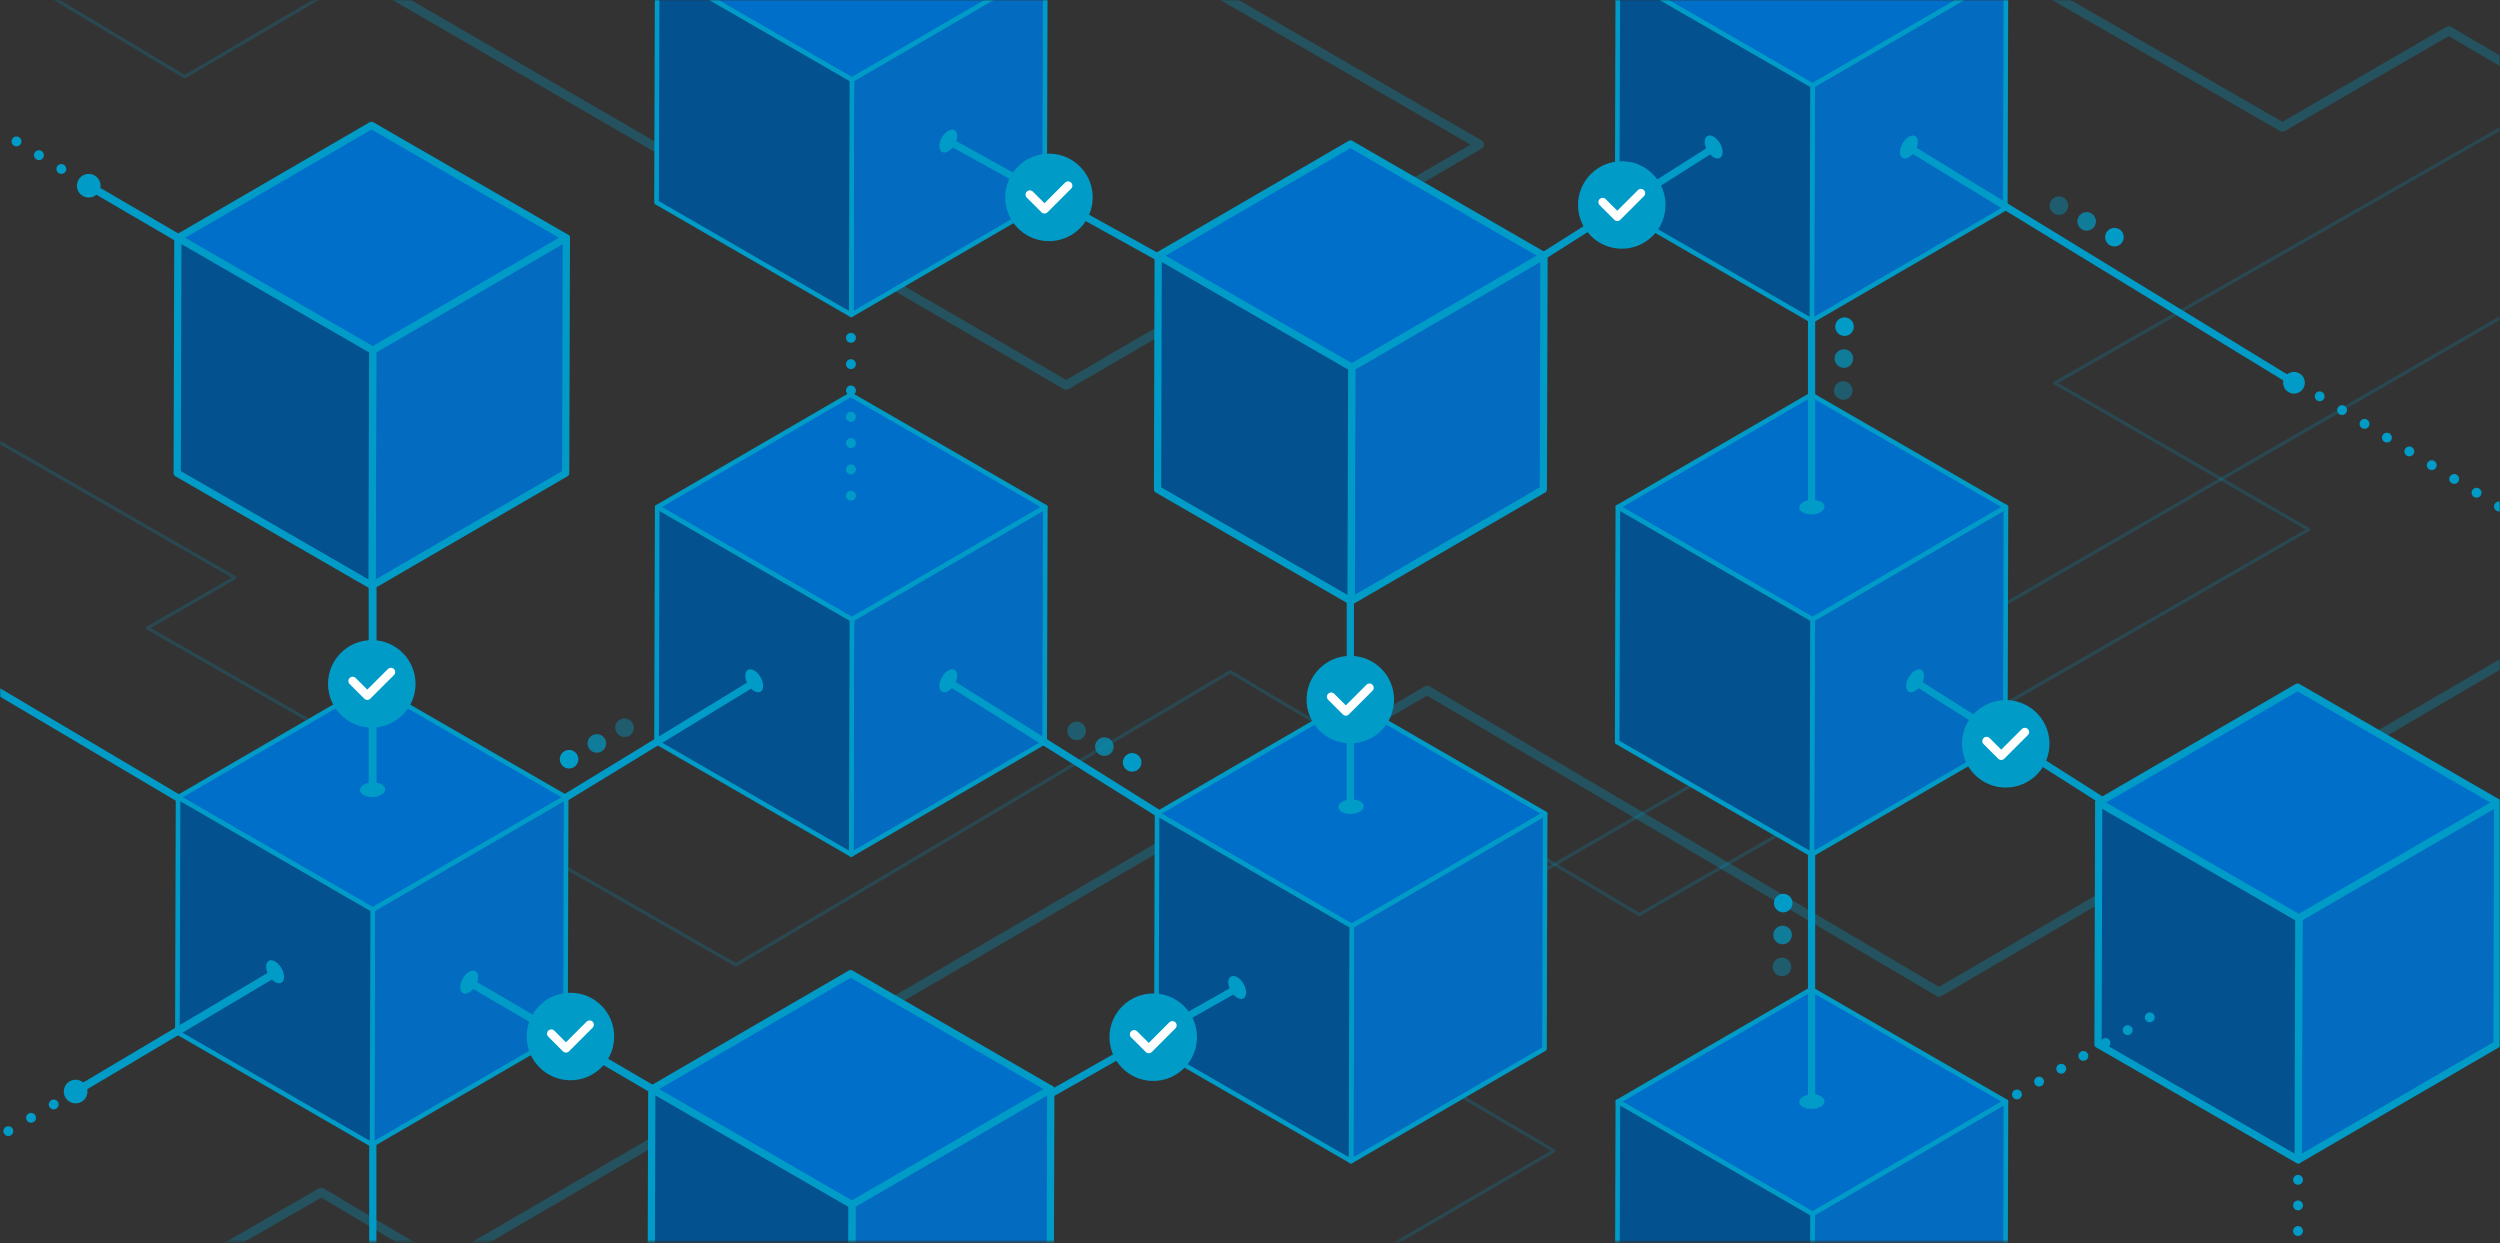 <svg width="1072" height="533" viewBox="0 0 1072 533" fill="none" xmlns="http://www.w3.org/2000/svg">
<rect x="0" y="0" width="1072" height="533" fill="#333333" stroke="none"/>
<mask id="mask0_6117_472" style="mask-type:luminance" maskUnits="userSpaceOnUse" x="0" y="0" width="1072" height="533">
<path d="M1056 0H16C7.163 0 0 7.163 0 16V516.436C0 525.273 7.163 532.436 16 532.436H1056C1064.84 532.436 1072 525.273 1072 516.436V16C1072 7.163 1064.84 0 1056 0Z" fill="white"/>
</mask>
<g mask="url(#mask0_6117_472)">
<mask id="mask1_6117_472" style="mask-type:luminance" maskUnits="userSpaceOnUse" x="-13" y="-2" width="1126" height="564">
<path d="M1112.44 -1.064H-12.898V561.604H1112.44V-1.064Z" fill="white"/>
</mask>
<g mask="url(#mask1_6117_472)">
<g opacity="0.2">
<path d="M1132.19 20.103L880.807 163.617C880.587 163.741 880.452 163.974 880.452 164.225C880.452 164.478 880.584 164.709 880.804 164.835L988.555 227.072L702.939 391.349L527.884 287.441C527.662 287.308 527.389 287.308 527.167 287.441L315.53 412.924L64.625 269.283L101.083 248.321C101.303 248.195 101.435 247.964 101.435 247.711C101.435 247.457 101.3 247.227 101.083 247.1L-42.431 164.557C-42.768 164.363 -43.196 164.478 -43.39 164.816C-43.584 165.153 -43.469 165.584 -43.131 165.775L99.322 247.711L62.861 268.676C62.642 268.802 62.51 269.033 62.51 269.286C62.51 269.539 62.645 269.77 62.864 269.897L315.187 414.35C315.297 414.412 315.415 414.443 315.536 414.443C315.657 414.443 315.784 414.41 315.896 414.345L527.527 288.864L702.576 392.769C702.795 392.899 703.065 392.902 703.285 392.775L990.313 227.685C990.533 227.559 990.665 227.328 990.665 227.078C990.665 226.827 990.53 226.594 990.313 226.467L882.565 164.233L1132.89 21.327C1133.23 21.135 1133.34 20.705 1133.15 20.367C1132.96 20.03 1132.53 19.912 1132.19 20.106V20.103Z" fill="#009CC7"/>
</g>
<g opacity="0.3">
<path d="M1239.07 370.288L1082.9 277.425C1082.28 277.059 1081.52 277.057 1080.9 277.417L831.446 423.162L612.948 294.305C612.335 293.942 611.573 293.939 610.956 294.3L189.855 539.941L138.793 509.579C138.183 509.216 137.423 509.211 136.804 509.565L24.242 574.286C23.3 574.829 22.974 576.033 23.517 576.976C23.88 577.609 24.543 577.963 25.227 577.963C25.559 577.963 25.897 577.879 26.206 577.702L137.769 513.555L188.84 543.919C189.456 544.285 190.221 544.287 190.837 543.927L611.941 298.283L830.439 427.14C831.055 427.503 831.818 427.506 832.434 427.143L1081.88 281.4L1237.06 373.67C1237.99 374.227 1239.2 373.917 1239.76 372.983C1240.32 372.049 1240.01 370.839 1239.07 370.285V370.288Z" fill="#009CC7"/>
</g>
<g opacity="0.2">
<path d="M1167.84 80.12L560.946 430.935C560.729 431.059 560.594 431.289 560.594 431.54C560.594 431.79 560.724 432.021 560.94 432.15L664.964 493.45L524.361 575.389C524.026 575.586 523.911 576.016 524.108 576.351C524.237 576.576 524.474 576.7 524.716 576.7C524.837 576.7 524.958 576.669 525.07 576.604L666.708 494.061C666.925 493.934 667.057 493.703 667.057 493.456C667.057 493.205 666.925 492.975 666.711 492.848L562.693 431.551L1168.54 81.341C1168.88 81.146 1168.99 80.716 1168.8 80.378C1168.6 80.041 1168.17 79.928 1167.84 80.122V80.12Z" fill="#009CC7"/>
</g>
<g opacity="0.3">
<path d="M635.445 60.283L490.991 -23.201C490.049 -23.746 488.845 -23.423 488.302 -22.48C487.759 -21.538 488.08 -20.334 489.022 -19.791L630.536 61.993L457.175 162.891L134.552 -24.137C133.613 -24.683 132.406 -24.362 131.86 -23.42C131.314 -22.48 131.635 -21.273 132.574 -20.727L456.188 166.875C456.494 167.052 456.835 167.139 457.175 167.139C457.516 167.139 457.859 167.049 458.165 166.872L635.448 63.692C636.056 63.338 636.427 62.691 636.427 61.987C636.427 61.284 636.05 60.637 635.442 60.285L635.445 60.283Z" fill="#009CC7"/>
</g>
<path d="M102.181 355.639L-30.682 276.947C-31.416 276.511 -32.367 276.756 -32.803 277.49C-33.239 278.224 -32.995 279.175 -32.26 279.611L100.603 358.303C100.85 358.449 101.12 358.52 101.39 358.52C101.919 358.52 102.434 358.25 102.724 357.76C103.16 357.026 102.915 356.075 102.181 355.639Z" fill="#009CC7"/>
<path d="M281.816 217.436L365.297 265.634L448.237 217.436L364.754 169.238L281.816 217.436Z" fill="#006FCA"/>
<path d="M448.728 216.584L365.245 168.386C364.939 168.209 364.564 168.211 364.258 168.386L281.318 216.584C281.014 216.761 280.828 217.085 280.828 217.436C280.828 217.788 281.017 218.112 281.32 218.289L364.801 266.487C364.953 266.574 365.124 266.619 365.293 266.619C365.462 266.619 365.634 266.574 365.788 266.487L448.728 218.289C449.032 218.112 449.218 217.788 449.218 217.436C449.218 217.085 449.029 216.761 448.726 216.584H448.728ZM365.296 264.498L283.779 217.434L364.756 170.375L446.272 217.439L365.296 264.498Z" fill="#009CC7"/>
<path d="M365.012 366.419L447.949 318.221L448.236 217.436L365.296 265.634L365.012 366.419Z" fill="#036BC0"/>
<path d="M448.728 216.584C448.421 216.407 448.047 216.409 447.74 216.584L364.8 264.782C364.499 264.956 364.31 265.28 364.31 265.632L364.023 366.417C364.023 366.768 364.209 367.095 364.516 367.272C364.668 367.359 364.839 367.404 365.008 367.404C365.177 367.404 365.349 367.359 365.503 367.272L448.443 319.074C448.744 318.899 448.933 318.576 448.933 318.224L449.22 217.439C449.22 217.087 449.034 216.761 448.728 216.584ZM446.966 317.656L365.998 364.709L366.277 266.206L447.245 219.152L446.966 317.656Z" fill="#009CC7"/>
<path d="M281.523 318.221L365.007 366.419L365.291 265.634L281.81 217.436L281.523 318.221Z" fill="#04518F"/>
<path d="M365.783 264.782L282.303 216.584C281.999 216.409 281.625 216.407 281.318 216.584C281.014 216.758 280.826 217.082 280.826 217.433L280.539 318.219C280.539 318.57 280.725 318.897 281.031 319.074L364.512 367.272C364.664 367.359 364.835 367.404 365.004 367.404C365.173 367.404 365.344 367.359 365.496 367.272C365.8 367.098 365.989 366.774 365.989 366.422L366.276 265.637C366.276 265.286 366.09 264.959 365.783 264.782ZM364.025 364.717L282.508 317.653L282.787 219.138L364.304 266.203L364.025 364.717Z" fill="#009CC7"/>
<path d="M159.856 440.02C159.001 440.02 158.309 440.712 158.309 441.567V595.04C158.309 595.896 159.001 596.588 159.856 596.588C160.711 596.588 161.403 595.896 161.403 595.04V441.567C161.403 440.712 160.711 440.02 159.856 440.02Z" fill="#009CC7"/>
<path d="M322.606 291.331L216.366 356.165C215.637 356.609 215.407 357.563 215.851 358.292C216.144 358.77 216.653 359.035 217.174 359.035C217.449 359.035 217.728 358.961 217.978 358.807L324.218 293.973C324.947 293.529 325.178 292.575 324.733 291.846C324.289 291.118 323.335 290.887 322.606 291.331Z" fill="#009CC7"/>
<path d="M507.505 353.72L407.896 291.253C407.173 290.797 406.217 291.016 405.764 291.742C405.311 292.465 405.527 293.422 406.253 293.875L505.862 356.342C506.118 356.502 506.403 356.578 506.684 356.578C507.199 356.578 507.702 356.322 507.995 355.853C508.448 355.129 508.231 354.173 507.505 353.72Z" fill="#009CC7"/>
<path d="M101.898 114.975L38.685 78.049C37.88 77.579 36.845 77.849 36.375 78.654C35.906 79.459 36.176 80.494 36.98 80.964L100.193 117.889C100.46 118.047 100.753 118.12 101.043 118.12C101.622 118.12 102.188 117.819 102.503 117.284C102.973 116.48 102.703 115.444 101.898 114.975Z" fill="#009CC7"/>
<path d="M40.613 75.25C38.191 73.835 35.082 74.65 33.667 77.073C32.252 79.492 33.07 82.604 35.49 84.019C37.909 85.434 41.021 84.615 42.436 82.196C43.851 79.774 43.035 76.665 40.613 75.25Z" fill="#009CC7"/>
<path d="M899.938 344.177L985.761 393.729L1071.03 344.177L985.204 294.626L899.938 344.177Z" fill="#006FCA"/>
<path d="M1071.8 342.838L985.974 293.287C985.493 293.008 984.903 293.011 984.424 293.287L899.158 342.838C898.679 343.117 898.387 343.626 898.387 344.177C898.387 344.729 898.682 345.238 899.16 345.514L984.987 395.065C985.226 395.203 985.493 395.273 985.761 395.273C986.028 395.273 986.298 395.203 986.537 395.062L1071.8 345.511C1072.28 345.232 1072.57 344.723 1072.57 344.172C1072.57 343.62 1072.28 343.111 1071.8 342.836V342.838ZM985.758 391.942L903.023 344.175L985.206 296.415L1067.94 344.183L985.758 391.942Z" fill="#009CC7"/>
<path d="M985.465 497.344L1070.73 447.793L1071.03 344.177L985.757 393.729L985.465 497.344Z" fill="#036BC0"/>
<path d="M1071.8 342.838C1071.32 342.56 1070.73 342.563 1070.25 342.838L984.981 392.39C984.506 392.666 984.213 393.175 984.21 393.723L983.918 497.339C983.918 497.893 984.211 498.405 984.692 498.684C984.931 498.821 985.198 498.892 985.465 498.892C985.733 498.892 986.003 498.821 986.242 498.681L1071.51 449.129C1071.98 448.854 1072.28 448.344 1072.28 447.796L1072.57 344.18C1072.57 343.626 1072.28 343.114 1071.8 342.836V342.838ZM1069.18 446.901L987.018 494.652L987.302 394.621L1069.47 346.87L1069.18 446.901Z" fill="#009CC7"/>
<path d="M899.637 447.793L985.463 497.344L985.756 393.729L899.932 344.177L899.637 447.793Z" fill="#04518F"/>
<path d="M986.526 392.39L900.7 342.838C900.221 342.562 899.633 342.562 899.155 342.838C898.677 343.114 898.381 343.623 898.379 344.174L898.086 447.79C898.086 448.344 898.379 448.856 898.86 449.135L984.686 498.686C984.925 498.824 985.193 498.894 985.46 498.894C985.727 498.894 985.992 498.827 986.231 498.689C986.709 498.413 987.004 497.904 987.007 497.352L987.3 393.737C987.3 393.183 987.007 392.671 986.526 392.392V392.39ZM983.918 494.669L901.183 446.901L901.468 346.853L984.202 394.621L983.918 494.669Z" fill="#009CC7"/>
<path d="M76.356 341.89L159.839 390.088L242.776 341.89L159.296 293.692L76.356 341.89Z" fill="#006FCA"/>
<path d="M243.267 341.038L159.784 292.839C159.478 292.662 159.103 292.665 158.797 292.839L75.857 341.038C75.553 341.215 75.367 341.538 75.367 341.89C75.367 342.242 75.556 342.565 75.859 342.742L159.34 390.941C159.492 391.028 159.663 391.073 159.832 391.073C160.001 391.073 160.173 391.028 160.327 390.941L243.267 342.742C243.571 342.565 243.757 342.242 243.757 341.89C243.757 341.538 243.568 341.215 243.265 341.038H243.267ZM159.835 388.952L78.318 341.887L159.295 294.828L240.811 341.893L159.835 388.952Z" fill="#009CC7"/>
<path d="M159.551 490.873L242.491 442.675L242.775 341.89L159.838 390.088L159.551 490.873Z" fill="#036BC0"/>
<path d="M243.267 341.038C242.96 340.86 242.586 340.863 242.279 341.038L159.339 389.236C159.038 389.41 158.849 389.734 158.849 390.085L158.562 490.871C158.562 491.222 158.748 491.549 159.055 491.726C159.207 491.813 159.378 491.858 159.547 491.858C159.716 491.858 159.888 491.813 160.042 491.726L242.982 443.528C243.283 443.353 243.472 443.03 243.472 442.678L243.759 341.893C243.759 341.541 243.573 341.215 243.267 341.038ZM241.505 442.11L160.537 489.163L160.816 390.659L241.784 343.606L241.505 442.11Z" fill="#009CC7"/>
<path d="M76.066 442.675L159.547 490.873L159.834 390.088L76.351 341.89L76.066 442.675Z" fill="#04518F"/>
<path d="M160.326 389.236L76.846 341.038C76.542 340.863 76.168 340.86 75.861 341.038C75.558 341.212 75.369 341.536 75.369 341.887L75.082 442.672C75.082 443.024 75.268 443.35 75.574 443.528L159.055 491.726C159.207 491.813 159.378 491.858 159.547 491.858C159.716 491.858 159.887 491.813 160.039 491.726C160.343 491.551 160.532 491.228 160.532 490.876L160.819 390.091C160.819 389.739 160.633 389.413 160.326 389.236ZM158.568 489.171L77.051 442.107L77.33 343.592L158.846 390.657L158.568 489.171Z" fill="#009CC7"/>
<path d="M496.145 348.923L579.628 397.121L662.565 348.923L579.085 300.725L496.145 348.923Z" fill="#006FCA"/>
<path d="M663.057 348.071L579.573 299.873C579.267 299.695 578.893 299.698 578.586 299.873L495.646 348.071C495.342 348.248 495.156 348.572 495.156 348.923C495.156 349.275 495.345 349.598 495.649 349.776L579.129 397.974C579.281 398.061 579.452 398.106 579.621 398.106C579.79 398.106 579.962 398.061 580.116 397.974L663.057 349.776C663.36 349.598 663.546 349.275 663.546 348.923C663.546 348.572 663.358 348.248 663.054 348.071H663.057ZM579.624 395.985L498.107 348.923L579.084 301.864L660.6 348.929L579.624 395.988V395.985Z" fill="#009CC7"/>
<path d="M579.336 497.909L662.276 449.708L662.56 348.923L579.623 397.121L579.336 497.909Z" fill="#036BC0"/>
<path d="M663.052 348.071C662.745 347.894 662.371 347.896 662.064 348.071L579.124 396.269C578.82 396.443 578.635 396.767 578.635 397.119L578.348 497.904C578.348 498.255 578.533 498.582 578.84 498.759C578.992 498.846 579.164 498.891 579.332 498.891C579.501 498.891 579.673 498.846 579.827 498.759L662.768 450.561C663.071 450.386 663.257 450.063 663.257 449.711L663.544 348.926C663.544 348.574 663.358 348.248 663.052 348.071ZM661.291 449.143L580.325 496.196L580.604 397.693L661.569 350.639L661.291 449.143Z" fill="#009CC7"/>
<path d="M495.855 449.711L579.336 497.909L579.623 397.121L496.14 348.923L495.855 449.711Z" fill="#04518F"/>
<path d="M580.115 396.269L496.635 348.071C496.331 347.896 495.957 347.894 495.65 348.071C495.347 348.245 495.158 348.569 495.158 348.92L494.871 449.706C494.871 450.057 495.057 450.384 495.363 450.561L578.844 498.759C578.996 498.846 579.167 498.891 579.336 498.891C579.505 498.891 579.676 498.846 579.828 498.759C580.132 498.585 580.321 498.261 580.321 497.909L580.608 397.124C580.608 396.773 580.422 396.446 580.115 396.269ZM578.357 496.204L496.84 449.14L497.119 350.625L578.636 397.687L578.357 496.202V496.204Z" fill="#009CC7"/>
<path d="M2.498 483.219C1.494 483.812 1.162 485.106 1.755 486.108C2.149 486.775 2.853 487.146 3.573 487.146C3.939 487.146 4.307 487.05 4.645 486.853L4.67 486.839C5.674 486.246 5.995 484.96 5.402 483.956C4.808 482.951 3.503 482.628 2.498 483.219Z" fill="#009CC7"/>
<path d="M21.978 471.766L21.952 471.78C20.948 472.37 20.61 473.665 21.201 474.669C21.595 475.339 22.298 475.71 23.021 475.71C23.384 475.71 23.753 475.617 24.088 475.42L24.113 475.406C25.117 474.815 25.455 473.521 24.864 472.517C24.273 471.512 22.982 471.175 21.975 471.766H21.978Z" fill="#009CC7"/>
<path d="M12.229 477.499C11.224 478.092 10.892 479.387 11.486 480.388C11.88 481.055 12.583 481.426 13.303 481.426C13.669 481.426 14.038 481.331 14.375 481.134L14.4 481.12C15.405 480.526 15.726 479.24 15.132 478.236C14.538 477.232 13.233 476.908 12.229 477.499Z" fill="#009CC7"/>
<path d="M364.887 187.865C363.723 187.865 362.777 188.811 362.777 189.975V190.003C362.777 191.168 363.723 192.099 364.887 192.099C366.052 192.099 366.997 191.14 366.997 189.975C366.997 188.811 366.052 187.865 364.887 187.865Z" fill="#009CC7"/>
<path d="M364.887 176.584C363.723 176.584 362.777 177.529 362.777 178.694V178.722C362.777 179.887 363.723 180.832 364.887 180.832C366.052 180.832 366.997 179.887 366.997 178.722V178.694C366.997 177.529 366.052 176.584 364.887 176.584Z" fill="#009CC7"/>
<path d="M364.887 199.146C363.723 199.146 362.777 200.092 362.777 201.256V201.285C362.777 202.449 363.723 203.395 364.887 203.395C366.052 203.395 366.997 202.449 366.997 201.285V201.256C366.997 200.092 366.052 199.146 364.887 199.146Z" fill="#009CC7"/>
<path d="M364.887 210.428C363.723 210.428 362.777 211.373 362.777 212.538V212.566C362.777 213.731 363.723 214.676 364.887 214.676C366.052 214.676 366.997 213.731 366.997 212.566V212.538C366.997 211.373 366.052 210.428 364.887 210.428Z" fill="#009CC7"/>
<path d="M364.887 142.739C363.723 142.739 362.777 143.685 362.777 144.849V144.877C362.777 146.042 363.723 146.987 364.887 146.987C366.052 146.987 366.997 146.042 366.997 144.877V144.849C366.997 143.685 366.052 142.739 364.887 142.739Z" fill="#009CC7"/>
<path d="M364.887 165.302C363.723 165.302 362.777 166.247 362.777 167.412V167.44C362.777 168.605 363.723 169.55 364.887 169.55C366.052 169.55 366.997 168.605 366.997 167.44V167.412C366.997 166.247 366.052 165.302 364.887 165.302Z" fill="#009CC7"/>
<path d="M364.887 154.021C363.723 154.021 362.777 154.966 362.777 156.131V156.159C362.777 157.323 363.723 158.269 364.887 158.269C366.052 158.269 366.997 157.323 366.997 156.159V156.131C366.997 154.966 366.052 154.021 364.887 154.021Z" fill="#009CC7"/>
<path d="M579.016 169.407C578.161 169.407 577.469 170.099 577.469 170.954V344.934C577.469 345.789 578.161 346.481 579.016 346.481C579.871 346.481 580.563 345.789 580.563 344.934V170.954C580.563 170.099 579.871 169.407 579.016 169.407Z" fill="#009CC7"/>
<path d="M583.052 343.53C580.877 342.408 577.459 342.568 575.414 343.887C573.368 345.207 573.472 347.187 575.647 348.31C577.822 349.432 581.24 349.272 583.285 347.953C585.331 346.633 585.226 344.653 583.052 343.53Z" fill="#009CC7"/>
<path d="M159.778 176.328C158.847 176.328 158.09 177.085 158.09 178.016V338.638C158.09 339.569 158.847 340.326 159.778 340.326C160.709 340.326 161.466 339.569 161.466 338.638V178.016C161.466 177.085 160.709 176.328 159.778 176.328Z" fill="#009CC7"/>
<path d="M281.816 -13.984L365.297 34.214L448.237 -13.984L364.754 -62.182L281.816 -13.984Z" fill="#006FCA"/>
<path d="M448.728 -14.836L365.245 -63.035C364.939 -63.212 364.564 -63.209 364.258 -63.035L281.318 -14.836C281.014 -14.659 280.828 -14.336 280.828 -13.984C280.828 -13.632 281.017 -13.309 281.32 -13.132L364.801 35.067C364.953 35.154 365.124 35.199 365.293 35.199C365.462 35.199 365.634 35.154 365.788 35.067L448.728 -13.132C449.032 -13.309 449.218 -13.632 449.218 -13.984C449.218 -14.336 449.029 -14.659 448.726 -14.836H448.728ZM365.296 33.078L283.779 -13.984L364.756 -61.046L446.272 -13.981L365.296 33.078Z" fill="#009CC7"/>
<path d="M365.012 135.003L447.949 86.801L448.236 -13.984L365.296 34.214L365.012 135.003Z" fill="#036BC0"/>
<path d="M448.728 -14.836C448.421 -15.013 448.047 -15.01 447.74 -14.836L364.8 33.362C364.499 33.537 364.31 33.86 364.31 34.212L364.023 134.997C364.023 135.349 364.209 135.675 364.516 135.852C364.668 135.94 364.839 135.985 365.008 135.985C365.177 135.985 365.349 135.94 365.503 135.852L448.443 87.654C448.744 87.48 448.933 87.156 448.933 86.805L449.22 -13.981C449.22 -14.332 449.034 -14.659 448.728 -14.836ZM446.966 86.236L365.998 133.289L366.277 34.786L447.245 -12.267L446.966 86.236Z" fill="#009CC7"/>
<path d="M281.523 86.804L365.007 135.003L365.291 34.214L281.81 -13.984L281.523 86.804Z" fill="#04518F"/>
<path d="M365.783 33.362L282.303 -14.836C281.999 -15.01 281.625 -15.013 281.318 -14.836C281.014 -14.662 280.826 -14.338 280.826 -13.986L280.539 86.799C280.539 87.151 280.725 87.477 281.031 87.654L364.512 135.852C364.664 135.94 364.835 135.985 365.004 135.985C365.173 135.985 365.344 135.94 365.496 135.852C365.8 135.678 365.989 135.354 365.989 135.003L366.276 34.218C366.276 33.866 366.09 33.539 365.783 33.362ZM364.025 133.298L282.508 86.233L282.787 -12.281L364.304 34.783L364.025 133.298Z" fill="#009CC7"/>
<path d="M693.734 472.368L777.217 520.566L860.158 472.365L776.674 424.167L693.734 472.368Z" fill="#006FCA"/>
<path d="M860.651 471.513L777.171 423.314C776.864 423.137 776.49 423.14 776.184 423.314L693.243 471.513C692.94 471.69 692.754 472.013 692.754 472.365C692.754 472.717 692.942 473.04 693.246 473.218L776.729 521.416C776.881 521.503 777.053 521.548 777.222 521.548C777.39 521.548 777.562 521.503 777.717 521.416L860.657 473.218C860.961 473.04 861.146 472.717 861.146 472.365C861.146 472.013 860.958 471.69 860.654 471.513H860.651ZM777.219 519.427L695.702 472.365L776.679 425.306L858.195 472.371L777.219 519.43V519.427Z" fill="#009CC7"/>
<path d="M776.93 621.351L859.87 573.153L860.157 472.365L777.217 520.566L776.93 621.351Z" fill="#036BC0"/>
<path d="M860.649 471.512C860.343 471.335 859.969 471.338 859.662 471.512L776.722 519.71C776.418 519.885 776.232 520.208 776.232 520.56L775.945 621.345C775.945 621.697 776.131 622.023 776.438 622.2C776.59 622.288 776.761 622.333 776.93 622.333C777.099 622.333 777.27 622.288 777.425 622.2L860.365 574.002C860.669 573.828 860.855 573.504 860.855 573.153L861.142 472.368C861.142 472.016 860.956 471.689 860.649 471.512ZM858.888 572.584L777.923 619.638L778.202 521.134L859.167 474.081L858.888 572.584Z" fill="#009CC7"/>
<path d="M693.449 573.152L776.93 621.351L777.216 520.565L693.733 472.367L693.449 573.152Z" fill="#04518F"/>
<path d="M777.708 519.71L694.225 471.512C693.921 471.338 693.547 471.335 693.24 471.512C692.936 471.687 692.748 472.01 692.748 472.362L692.461 573.147C692.461 573.499 692.647 573.825 692.953 574.002L776.436 622.2C776.588 622.288 776.76 622.333 776.929 622.333C777.098 622.333 777.269 622.288 777.421 622.2C777.725 622.026 777.913 621.703 777.913 621.351L778.2 520.566C778.2 520.214 778.015 519.888 777.708 519.71ZM775.95 619.646L694.433 572.584L694.712 474.07L776.228 521.131L775.95 619.646Z" fill="#009CC7"/>
<path d="M513.927 118.092L407.884 59.304C407.136 58.89 406.196 59.16 405.78 59.906C405.366 60.654 405.636 61.594 406.382 62.01L512.425 120.798C512.661 120.93 512.92 120.992 513.173 120.992C513.716 120.992 514.245 120.705 514.527 120.196C514.94 119.448 514.67 118.508 513.925 118.092H513.927Z" fill="#009CC7"/>
<path d="M776.805 295.833C775.95 295.833 775.258 296.525 775.258 297.38V471.36C775.258 472.215 775.95 472.907 776.805 472.907C777.66 472.907 778.352 472.215 778.352 471.36V297.38C778.352 296.525 777.66 295.833 776.805 295.833Z" fill="#009CC7"/>
<path d="M693.734 217.436L777.217 265.634L860.158 217.436L776.674 169.238L693.734 217.436Z" fill="#006FCA"/>
<path d="M860.651 216.584L777.171 168.386C776.864 168.209 776.49 168.211 776.184 168.386L693.243 216.584C692.94 216.761 692.754 217.085 692.754 217.436C692.754 217.788 692.942 218.112 693.246 218.289L776.729 266.487C776.881 266.574 777.053 266.619 777.222 266.619C777.39 266.619 777.562 266.574 777.717 266.487L860.657 218.289C860.961 218.112 861.146 217.788 861.146 217.436C861.146 217.085 860.958 216.761 860.654 216.584H860.651ZM777.219 264.498L695.702 217.434L776.679 170.375L858.195 217.439L777.219 264.498Z" fill="#009CC7"/>
<path d="M776.93 366.419L859.87 318.221L860.157 217.436L777.217 265.634L776.93 366.419Z" fill="#036BC0"/>
<path d="M860.649 216.584C860.343 216.407 859.969 216.409 859.662 216.584L776.722 264.782C776.418 264.956 776.232 265.28 776.232 265.632L775.945 366.417C775.945 366.768 776.131 367.095 776.438 367.272C776.59 367.359 776.761 367.404 776.93 367.404C777.099 367.404 777.27 367.359 777.425 367.272L860.365 319.074C860.669 318.899 860.855 318.576 860.855 318.224L861.142 217.439C861.142 217.087 860.956 216.761 860.649 216.584ZM858.888 317.656L777.923 364.709L778.202 266.206L859.167 219.152L858.888 317.656Z" fill="#009CC7"/>
<path d="M693.449 318.221L776.93 366.419L777.216 265.634L693.733 217.436L693.449 318.221Z" fill="#04518F"/>
<path d="M777.708 264.782L694.225 216.584C693.921 216.409 693.547 216.407 693.24 216.584C692.936 216.758 692.748 217.082 692.748 217.433L692.461 318.219C692.461 318.57 692.647 318.897 692.953 319.074L776.436 367.272C776.588 367.359 776.76 367.404 776.929 367.404C777.098 367.404 777.269 367.359 777.421 367.272C777.725 367.098 777.913 366.774 777.913 366.422L778.2 265.637C778.2 265.286 778.015 264.959 777.708 264.782ZM775.95 364.717L694.433 317.653L694.712 219.138L776.228 266.203L775.95 364.717Z" fill="#009CC7"/>
<path d="M776.805 56.257C775.95 56.257 775.258 56.949 775.258 57.804V215.315C775.258 216.17 775.95 216.862 776.805 216.862C777.66 216.862 778.352 216.17 778.352 215.315V57.804C778.352 56.949 777.66 56.257 776.805 56.257Z" fill="#009CC7"/>
<path d="M693.738 -11.452L777.221 36.746L860.161 -11.452L776.678 -59.65L693.738 -11.452Z" fill="#006FCA"/>
<path d="M860.654 -12.304L777.171 -60.502C776.864 -60.68 776.49 -60.677 776.184 -60.502L693.243 -12.304C692.94 -12.127 692.754 -11.803 692.754 -11.452C692.754 -11.1 692.942 -10.777 693.246 -10.599L776.729 37.599C776.881 37.686 777.053 37.731 777.222 37.731C777.39 37.731 777.562 37.686 777.717 37.599L860.657 -10.599C860.961 -10.777 861.146 -11.1 861.146 -11.452C861.146 -11.803 860.958 -12.127 860.654 -12.304ZM777.222 35.61L695.705 -11.452L776.681 -58.511L858.198 -11.446L777.222 35.613V35.61Z" fill="#009CC7"/>
<path d="M776.93 137.534L859.87 89.333L860.157 -11.452L777.217 36.746L776.93 137.534Z" fill="#036BC0"/>
<path d="M860.649 -12.304C860.343 -12.481 859.969 -12.479 859.662 -12.304L776.722 35.894C776.418 36.069 776.232 36.392 776.232 36.744L775.945 137.529C775.945 137.881 776.131 138.207 776.438 138.384C776.59 138.472 776.761 138.517 776.93 138.517C777.099 138.517 777.27 138.472 777.425 138.384L860.365 90.186C860.669 90.011 860.855 89.688 860.855 89.336L861.142 -11.449C861.142 -11.8 860.956 -12.127 860.649 -12.304ZM858.888 88.768L777.923 135.821L778.202 37.318L859.167 -9.736L858.888 88.768Z" fill="#009CC7"/>
<path d="M693.449 89.336L776.93 137.534L777.216 36.746L693.733 -11.452L693.449 89.336Z" fill="#04518F"/>
<path d="M777.708 35.894L694.225 -12.304C693.921 -12.479 693.547 -12.481 693.24 -12.304C692.936 -12.13 692.748 -11.806 692.748 -11.454L692.461 89.331C692.461 89.682 692.647 90.009 692.953 90.186L776.436 138.384C776.588 138.472 776.76 138.517 776.929 138.517C777.098 138.517 777.269 138.472 777.421 138.384C777.725 138.21 777.913 137.886 777.913 137.535L778.2 36.749C778.2 36.398 778.015 36.071 777.708 35.894ZM775.95 135.83L694.433 88.765L694.712 -9.75L776.228 37.315L775.95 135.83Z" fill="#009CC7"/>
<path d="M734.53 61.779L636.784 123.755C636.058 124.205 635.833 125.159 636.283 125.885C636.575 126.357 637.082 126.619 637.599 126.619C637.878 126.619 638.159 126.543 638.412 126.388L736.159 64.413C736.885 63.963 737.11 63.009 736.66 62.283C736.21 61.557 735.256 61.332 734.53 61.782V61.779Z" fill="#009CC7"/>
<path d="M984.659 162.931L819.651 62.044C818.922 61.599 817.968 61.827 817.524 62.556C817.079 63.285 817.307 64.238 818.036 64.683L983.044 165.57C983.297 165.724 983.576 165.797 983.849 165.797C984.369 165.797 984.878 165.533 985.171 165.057C985.615 164.329 985.388 163.375 984.659 162.931Z" fill="#009CC7"/>
<path d="M986.086 160.159C983.894 158.817 981.028 159.51 979.688 161.701C978.347 163.893 979.039 166.76 981.23 168.099C983.422 169.441 986.289 168.749 987.628 166.557C988.97 164.365 988.278 161.499 986.086 160.159Z" fill="#009CC7"/>
<path d="M76.269 101.999L159.834 150.245L242.856 101.999L159.291 53.75L76.269 101.999Z" fill="#006FCA"/>
<path d="M243.626 100.657L160.061 52.411C159.58 52.135 158.99 52.135 158.511 52.411L75.49 100.657C75.011 100.936 74.719 101.445 74.719 101.996C74.719 102.548 75.014 103.057 75.492 103.335L159.057 151.581C159.296 151.719 159.564 151.79 159.831 151.79C160.098 151.79 160.368 151.719 160.607 151.581L243.629 103.335C244.107 103.057 244.4 102.548 244.4 101.996C244.4 101.445 244.104 100.936 243.626 100.657ZM159.828 148.456L79.352 101.993L159.291 55.539L239.766 102.002L159.828 148.456Z" fill="#009CC7"/>
<path d="M159.551 251.131L242.572 202.883L242.859 101.999L159.838 150.245L159.551 251.131Z" fill="#036BC0"/>
<path d="M243.63 100.657C243.149 100.382 242.558 100.382 242.08 100.657L159.058 148.903C158.582 149.179 158.29 149.688 158.287 150.237L158 251.123C158 251.677 158.293 252.189 158.774 252.468C159.013 252.606 159.28 252.676 159.547 252.676C159.815 252.676 160.085 252.606 160.324 252.468L243.346 204.222C243.821 203.946 244.114 203.437 244.116 202.888L244.403 102.002C244.403 101.448 244.111 100.936 243.63 100.657ZM241.025 201.991L161.103 248.436L161.379 151.134L241.3 104.689L241.025 201.991Z" fill="#009CC7"/>
<path d="M75.981 202.885L159.545 251.131L159.832 150.245L76.267 101.999L75.981 202.885Z" fill="#04518F"/>
<path d="M160.602 148.906L77.038 100.66C76.559 100.384 75.971 100.384 75.493 100.66C75.015 100.935 74.719 101.445 74.717 101.996L74.43 202.882C74.43 203.437 74.722 203.949 75.203 204.227L158.768 252.473C159.007 252.611 159.274 252.681 159.542 252.681C159.809 252.681 160.073 252.614 160.313 252.476C160.791 252.2 161.086 251.691 161.089 251.14L161.376 150.253C161.376 149.699 161.083 149.187 160.602 148.908V148.906ZM158.003 248.456L77.527 201.993L77.803 104.674L158.279 151.137L158.003 248.456Z" fill="#009CC7"/>
<path d="M318.087 487.489L201.955 419.597C201.15 419.128 200.115 419.398 199.645 420.202C199.175 421.007 199.445 422.042 200.25 422.512L316.382 490.404C316.649 490.561 316.942 490.634 317.231 490.634C317.811 490.634 318.376 490.336 318.691 489.799C319.161 488.994 318.891 487.959 318.087 487.489Z" fill="#009CC7"/>
<path d="M529.669 422.431L426.254 481.007C425.511 481.429 425.249 482.372 425.669 483.117C425.953 483.621 426.476 483.902 427.016 483.902C427.275 483.902 427.537 483.838 427.779 483.703L531.194 425.126C531.937 424.704 532.199 423.761 531.779 423.016C531.357 422.273 530.415 422.012 529.669 422.431Z" fill="#009CC7"/>
<path d="M279.484 467.039L365.308 516.59L450.578 467.036L364.751 417.484L279.484 467.039Z" fill="#006FCA"/>
<path d="M451.348 465.697L365.521 416.145C365.04 415.867 364.449 415.87 363.971 416.145L278.704 465.697C278.226 465.975 277.934 466.484 277.934 467.036C277.934 467.587 278.229 468.097 278.707 468.372L364.534 517.924C364.773 518.061 365.04 518.132 365.308 518.132C365.575 518.132 365.845 518.061 366.084 517.921L451.351 468.369C451.829 468.091 452.122 467.582 452.122 467.03C452.122 466.479 451.826 465.97 451.348 465.694V465.697ZM365.305 514.801L282.57 467.033L364.753 419.274L447.488 467.042L365.305 514.801Z" fill="#009CC7"/>
<path d="M365.02 620.206L450.286 570.651L450.582 467.036L365.312 516.59L365.02 620.206Z" fill="#036BC0"/>
<path d="M451.353 465.697C450.872 465.419 450.281 465.421 449.803 465.697L364.536 515.248C364.061 515.524 363.768 516.033 363.765 516.582L363.473 620.197C363.473 620.752 363.765 621.264 364.246 621.542C364.485 621.68 364.753 621.75 365.02 621.75C365.287 621.75 365.557 621.68 365.796 621.539L451.063 571.988C451.539 571.712 451.831 571.203 451.834 570.654L452.127 467.039C452.127 466.485 451.834 465.973 451.353 465.694V465.697ZM448.739 569.76L366.573 617.511L366.857 517.479L449.024 469.729L448.739 569.76Z" fill="#009CC7"/>
<path d="M279.188 570.653L365.014 620.205L365.307 516.589L279.483 467.038L279.188 570.653Z" fill="#04518F"/>
<path d="M366.081 515.248L280.254 465.697C279.776 465.421 279.188 465.421 278.71 465.697C278.231 465.972 277.936 466.481 277.933 467.033L277.641 570.648C277.641 571.202 277.933 571.714 278.414 571.993L364.241 621.544C364.48 621.682 364.747 621.753 365.015 621.753C365.282 621.753 365.546 621.685 365.785 621.547C366.264 621.272 366.559 620.762 366.562 620.211L366.854 516.596C366.854 516.041 366.562 515.529 366.081 515.251V515.248ZM363.473 617.527L280.738 569.759L281.022 469.711L363.757 517.479L363.473 617.527Z" fill="#009CC7"/>
<path d="M496.633 109.657L579.629 157.573L662.085 109.657L579.089 61.739L496.633 109.657Z" fill="#006FCA"/>
<path d="M662.857 108.315L579.863 60.398C579.382 60.122 578.791 60.122 578.313 60.398L495.857 108.315C495.379 108.593 495.086 109.103 495.086 109.654C495.086 110.205 495.381 110.715 495.86 110.993L578.853 158.91C579.092 159.048 579.36 159.118 579.627 159.118C579.894 159.118 580.164 159.048 580.403 158.91L662.86 110.993C663.338 110.715 663.63 110.205 663.63 109.654C663.63 109.103 663.335 108.593 662.857 108.315ZM579.624 155.784L499.72 109.651L579.09 63.526L658.994 109.66L579.624 155.784Z" fill="#009CC7"/>
<path d="M579.34 257.774L661.796 209.854L662.08 109.657L579.624 157.574L579.34 257.774Z" fill="#036BC0"/>
<path d="M662.85 108.315C662.369 108.036 661.779 108.039 661.3 108.315L578.844 156.232C578.369 156.507 578.076 157.017 578.073 157.565L577.789 257.762C577.789 258.317 578.082 258.829 578.563 259.107C578.802 259.245 579.069 259.315 579.336 259.315C579.604 259.315 579.874 259.245 580.113 259.107L662.569 211.19C663.045 210.915 663.337 210.405 663.34 209.857L663.624 109.66C663.624 109.105 663.332 108.593 662.85 108.315ZM660.248 208.962L580.892 255.078L581.165 158.465L660.521 112.349L660.248 208.962Z" fill="#009CC7"/>
<path d="M496.348 209.854L579.344 257.774L579.628 157.574L496.632 109.657L496.348 209.854Z" fill="#04518F"/>
<path d="M580.4 156.234L497.406 108.318C496.928 108.042 496.34 108.042 495.861 108.318C495.383 108.593 495.088 109.103 495.085 109.654L494.801 209.851C494.801 210.405 495.093 210.917 495.574 211.196L578.568 259.113C578.807 259.251 579.074 259.321 579.342 259.321C579.609 259.321 579.873 259.253 580.113 259.116C580.591 258.84 580.886 258.331 580.889 257.779L581.173 157.582C581.173 157.028 580.881 156.516 580.4 156.237V156.234ZM577.803 255.098L497.898 208.965L498.171 112.335L578.076 158.468L577.803 255.098Z" fill="#009CC7"/>
<path d="M1024.62 185.871L1024.6 185.857C1023.61 185.246 1022.32 185.564 1021.71 186.557C1021.1 187.55 1021.42 188.856 1022.41 189.466C1022.76 189.677 1023.14 189.778 1023.51 189.778C1024.22 189.778 1024.92 189.421 1025.32 188.774C1025.93 187.781 1025.62 186.481 1024.62 185.871Z" fill="#009CC7"/>
<path d="M1043.86 197.687L1043.83 197.673C1042.84 197.059 1041.55 197.369 1040.94 198.359C1040.33 199.349 1040.64 200.658 1041.63 201.271C1041.98 201.485 1042.36 201.589 1042.74 201.589C1043.45 201.589 1044.14 201.234 1044.54 200.59C1045.15 199.6 1044.85 198.3 1043.86 197.684V197.687Z" fill="#009CC7"/>
<path d="M1034.24 191.776L1034.21 191.762C1033.22 191.151 1031.93 191.469 1031.32 192.462C1030.71 193.455 1031.03 194.761 1032.03 195.371C1032.37 195.582 1032.75 195.683 1033.13 195.683C1033.84 195.683 1034.53 195.326 1034.93 194.679C1035.54 193.686 1035.23 192.386 1034.24 191.776Z" fill="#009CC7"/>
<path d="M1015.01 179.963L1014.99 179.948C1014 179.338 1012.71 179.656 1012.1 180.649C1011.49 181.642 1011.81 182.947 1012.8 183.558C1013.15 183.769 1013.53 183.87 1013.91 183.87C1014.61 183.87 1015.31 183.513 1015.71 182.866C1016.32 181.873 1016.01 180.573 1015.01 179.963Z" fill="#009CC7"/>
<path d="M1005.41 174.063L1005.38 174.049C1004.39 173.436 1003.11 173.745 1002.49 174.735C1001.88 175.726 1002.19 177.034 1003.18 177.647C1003.53 177.861 1003.91 177.965 1004.29 177.965C1005 177.965 1005.69 177.611 1006.09 176.966C1006.7 175.976 1006.4 174.676 1005.41 174.06V174.063Z" fill="#009CC7"/>
<path d="M995.787 168.152L995.765 168.138C994.771 167.528 993.483 167.846 992.872 168.839C992.262 169.832 992.583 171.137 993.576 171.748C993.922 171.959 994.302 172.06 994.679 172.06C995.388 172.06 996.08 171.703 996.479 171.056C997.09 170.062 996.78 168.763 995.787 168.152Z" fill="#009CC7"/>
<path d="M1053.46 203.586L1053.44 203.572C1052.44 202.961 1051.16 203.279 1050.54 204.273C1049.93 205.266 1050.25 206.571 1051.25 207.182C1051.59 207.393 1051.97 207.494 1052.35 207.494C1053.06 207.494 1053.75 207.136 1054.15 206.489C1054.76 205.496 1054.45 204.197 1053.46 203.586Z" fill="#009CC7"/>
<path d="M1063.07 209.492L1063.05 209.477C1062.05 208.867 1060.76 209.185 1060.15 210.178C1059.54 211.171 1059.86 212.477 1060.86 213.087C1061.2 213.298 1061.58 213.399 1061.96 213.399C1062.67 213.399 1063.36 213.042 1063.76 212.395C1064.37 211.402 1064.06 210.102 1063.07 209.492Z" fill="#009CC7"/>
<path d="M1072.69 215.397L1072.66 215.383C1071.67 214.772 1070.37 215.084 1069.76 216.078C1069.15 217.071 1069.46 218.37 1070.45 218.978L1070.48 218.992C1070.82 219.203 1071.2 219.304 1071.58 219.304C1072.29 219.304 1072.98 218.947 1073.38 218.297C1073.99 217.304 1073.68 216.004 1072.69 215.397Z" fill="#009CC7"/>
<path d="M903.043 342.458L822.187 291.084C821.467 290.628 820.511 290.842 820.052 291.562C819.596 292.285 819.81 293.239 820.53 293.698L900.955 344.799C901.456 343.874 902.182 343.08 903.043 342.458Z" fill="#009CC7"/>
<path d="M985.395 514.753C984.23 514.753 983.285 515.699 983.285 516.863V516.892C983.285 518.056 984.23 518.988 985.395 518.988C986.56 518.988 987.505 518.028 987.505 516.863C987.505 515.699 986.56 514.753 985.395 514.753Z" fill="#009CC7"/>
<path d="M985.395 525.734C984.23 525.734 983.285 526.679 983.285 527.844V527.872C983.285 529.037 984.23 529.968 985.395 529.968C986.56 529.968 987.505 529.009 987.505 527.844C987.505 526.679 986.56 525.734 985.395 525.734Z" fill="#009CC7"/>
<path d="M985.395 503.79C984.23 503.79 983.285 504.735 983.285 505.9V505.914C983.285 507.078 984.23 508.018 985.395 508.018C986.56 508.018 987.505 507.067 987.505 505.9C987.505 504.732 986.56 503.79 985.395 503.79Z" fill="#009CC7"/>
<path d="M8.201 58.851L8.176 58.837C7.183 58.223 5.883 58.533 5.272 59.523C4.659 60.514 4.968 61.816 5.959 62.426L5.984 62.441C6.33 62.654 6.713 62.756 7.09 62.756C7.799 62.756 8.488 62.401 8.887 61.754C9.501 60.764 9.191 59.461 8.201 58.851Z" fill="#009CC7"/>
<path d="M17.81 64.754L17.785 64.739C16.789 64.132 15.492 64.444 14.884 65.44C14.277 66.433 14.589 67.733 15.585 68.341L15.61 68.355C15.953 68.566 16.333 68.664 16.707 68.664C17.419 68.664 18.111 68.304 18.511 67.654C19.119 66.661 18.806 65.361 17.81 64.754Z" fill="#009CC7"/>
<path d="M27.428 70.661L27.402 70.647C26.409 70.037 25.121 70.355 24.513 71.348C23.903 72.341 24.223 73.646 25.216 74.257C25.562 74.468 25.942 74.569 26.319 74.569C27.028 74.569 27.72 74.212 28.12 73.565C28.73 72.572 28.421 71.272 27.428 70.661Z" fill="#009CC7"/>
<path d="M452.802 103.162C463.029 101.502 469.973 91.865 468.313 81.639C466.653 71.412 457.017 64.468 446.79 66.127C436.564 67.787 429.619 77.424 431.279 87.65C432.939 97.877 442.575 104.822 452.802 103.162Z" fill="#009CC7"/>
<path d="M456.706 78.314L447.872 87.148L442.887 82.162C442.172 81.448 441.016 81.448 440.302 82.162C439.587 82.877 439.587 84.033 440.302 84.748L446.581 91.027C446.938 91.385 447.405 91.562 447.875 91.562C448.345 91.562 448.812 91.385 449.169 91.027L459.297 80.899C460.012 80.185 460.012 79.028 459.297 78.314C458.583 77.599 457.426 77.599 456.712 78.314H456.706Z" fill="white"/>
<path d="M708.685 101.154C716.011 93.827 716.011 81.949 708.685 74.623C701.359 67.297 689.482 67.297 682.156 74.623C674.83 81.949 674.83 93.827 682.155 101.154C689.481 108.48 701.359 108.479 708.685 101.154Z" fill="#009CC7"/>
<path d="M702.327 81.534L693.493 90.368L688.508 85.383C687.794 84.668 686.637 84.668 685.923 85.383C685.208 86.097 685.208 87.254 685.923 87.968L692.202 94.248C692.559 94.605 693.026 94.782 693.496 94.782C693.966 94.782 694.433 94.605 694.79 94.248L704.918 84.119C705.633 83.405 705.633 82.249 704.918 81.534C704.204 80.819 703.047 80.819 702.333 81.534H702.327Z" fill="white"/>
<path d="M592.279 313.254C599.605 305.928 599.605 294.05 592.279 286.724C584.953 279.398 573.075 279.398 565.749 286.724C558.423 294.05 558.423 305.928 565.749 313.254C573.075 320.58 584.953 320.58 592.279 313.254Z" fill="#009CC7"/>
<path d="M585.921 293.63L577.087 302.464L572.102 297.479C571.387 296.764 570.231 296.764 569.516 297.479C568.802 298.194 568.802 299.35 569.516 300.065L575.796 306.344C576.153 306.701 576.62 306.878 577.09 306.878C577.56 306.878 578.027 306.701 578.384 306.344L588.512 296.216C589.227 295.501 589.227 294.345 588.512 293.63C587.798 292.916 586.641 292.916 585.927 293.63H585.921Z" fill="white"/>
<path d="M159.423 311.996C169.784 311.996 178.183 303.597 178.183 293.236C178.183 282.876 169.784 274.477 159.423 274.477C149.063 274.477 140.664 282.876 140.664 293.236C140.664 303.597 149.063 311.996 159.423 311.996Z" fill="#009CC7"/>
<path d="M166.331 286.878L157.497 295.712L152.512 290.727C151.797 290.012 150.641 290.012 149.927 290.727C149.212 291.441 149.212 292.598 149.927 293.312L156.206 299.592C156.549 299.935 157.013 300.126 157.5 300.126C157.987 300.126 158.451 299.935 158.794 299.592L168.922 289.464C169.637 288.749 169.637 287.593 168.922 286.878C168.208 286.164 167.051 286.164 166.337 286.878H166.331Z" fill="white"/>
<path d="M862.356 337.569C872.639 336.303 879.949 326.94 878.682 316.658C877.416 306.375 868.054 299.065 857.771 300.332C847.488 301.598 840.179 310.96 841.445 321.243C842.711 331.526 852.074 338.835 862.356 337.569Z" fill="#009CC7"/>
<path d="M866.964 312.626L858.13 321.46L853.145 316.474C852.43 315.76 851.271 315.76 850.559 316.474C849.845 317.189 849.845 318.345 850.559 319.06L856.839 325.339C857.196 325.697 857.663 325.874 858.133 325.874C858.603 325.874 859.07 325.697 859.427 325.339L869.555 315.211C870.27 314.497 870.27 313.34 869.555 312.626C868.84 311.911 867.684 311.911 866.97 312.626H866.964Z" fill="white"/>
<path d="M498.051 463.169C508.224 461.21 514.883 451.374 512.924 441.201C510.965 431.027 501.13 424.368 490.956 426.327C480.782 428.286 474.123 438.122 476.082 448.295C478.042 458.469 487.877 465.128 498.051 463.169Z" fill="#009CC7"/>
<path d="M501.421 438.382L492.587 447.216L487.602 442.231C486.887 441.516 485.731 441.516 485.016 442.231C484.302 442.945 484.302 444.102 485.016 444.816L491.296 451.096C491.653 451.453 492.12 451.63 492.59 451.63C493.06 451.63 493.527 451.453 493.884 451.096L504.012 440.968C504.727 440.253 504.727 439.097 504.012 438.382C503.298 437.668 502.141 437.668 501.427 438.382H501.421Z" fill="white"/>
<path d="M244.607 463.218C254.968 463.218 263.366 454.819 263.366 444.459C263.366 434.098 254.968 425.699 244.607 425.699C234.247 425.699 225.848 434.098 225.848 444.459C225.848 454.819 234.247 463.218 244.607 463.218Z" fill="#009CC7"/>
<path d="M251.515 438.1L242.681 446.934L237.696 441.949C236.981 441.234 235.825 441.234 235.11 441.949C234.396 442.664 234.396 443.82 235.11 444.535L241.39 450.814C241.733 451.157 242.197 451.348 242.684 451.348C243.17 451.348 243.635 451.157 243.978 450.814L254.106 440.686C254.82 439.971 254.82 438.815 254.106 438.1C253.391 437.386 252.235 437.386 251.52 438.1H251.515Z" fill="white"/>
<g opacity="0.3">
<path d="M1238.59 121.257L1050.99 11.511C1050.38 11.153 1049.62 11.151 1049.01 11.505L978.702 52.209L847.429 -23.203C846.486 -23.746 845.282 -23.42 844.739 -22.477C844.196 -21.535 844.523 -20.331 845.465 -19.788L977.723 56.189C978.334 56.538 979.082 56.538 979.69 56.187L1049.99 15.489L1236.6 124.658C1236.91 124.841 1237.25 124.928 1237.59 124.928C1238.27 124.928 1238.93 124.579 1239.29 123.952C1239.84 123.012 1239.53 121.808 1238.59 121.257Z" fill="#009CC7"/>
</g>
<g opacity="0.2">
<path d="M221.383 -51.182L79.166 32.09L-28.349 -32.417C-28.681 -32.617 -29.114 -32.51 -29.314 -32.175C-29.513 -31.843 -29.406 -31.41 -29.072 -31.21L78.8 33.514C78.913 33.581 79.037 33.615 79.163 33.615C79.29 33.615 79.408 33.584 79.518 33.519L222.092 -49.967C222.427 -50.164 222.54 -50.594 222.343 -50.929C222.146 -51.264 221.715 -51.376 221.381 -51.179L221.383 -51.182Z" fill="#009CC7"/>
</g>
<path opacity="0.4" d="M463.625 309.92C461.712 308.834 459.278 309.503 458.189 311.416C457.101 313.329 457.773 315.763 459.686 316.852C461.599 317.938 464.033 317.268 465.121 315.355C466.207 313.442 465.538 311.008 463.625 309.92Z" fill="#009CC7"/>
<path opacity="0.7" d="M475.526 316.68C473.613 315.594 471.179 316.264 470.09 318.177C469.004 320.09 469.674 322.524 471.587 323.612C473.5 324.698 475.934 324.029 477.022 322.116C478.108 320.203 477.439 317.769 475.526 316.68Z" fill="#009CC7"/>
<path d="M487.432 323.441C485.519 322.355 483.085 323.024 481.997 324.937C480.911 326.85 481.58 329.284 483.493 330.373C485.406 331.459 487.84 330.789 488.929 328.876C490.015 326.963 489.345 324.529 487.432 323.441Z" fill="#009CC7"/>
<path opacity="0.4" d="M269.642 315.594C271.598 314.584 272.365 312.179 271.355 310.223C270.345 308.267 267.94 307.5 265.984 308.51C264.027 309.52 263.26 311.925 264.27 313.881C265.281 315.837 267.685 316.604 269.642 315.594Z" fill="#009CC7"/>
<path opacity="0.7" d="M253.952 315.324C252.039 316.41 251.366 318.843 252.455 320.759C253.541 322.672 255.974 323.345 257.89 322.256C259.803 321.17 260.476 318.736 259.387 316.821C258.301 314.907 255.868 314.235 253.952 315.324Z" fill="#009CC7"/>
<path d="M242.049 322.084C240.136 323.17 239.464 325.604 240.553 327.52C241.641 329.435 244.072 330.105 245.988 329.016C247.901 327.93 248.573 325.497 247.485 323.581C246.396 321.665 243.965 320.995 242.049 322.084Z" fill="#009CC7"/>
<path opacity="0.4" d="M764.179 410.623C761.979 410.578 760.159 412.328 760.114 414.528C760.069 416.728 761.819 418.548 764.019 418.593C766.219 418.638 768.039 416.888 768.084 414.688C768.129 412.488 766.379 410.668 764.179 410.623Z" fill="#009CC7"/>
<path opacity="0.7" d="M764.453 396.936C762.253 396.891 760.433 398.641 760.388 400.841C760.343 403.041 762.092 404.861 764.292 404.906C766.492 404.951 768.313 403.201 768.358 401.001C768.403 398.801 766.653 396.981 764.453 396.936Z" fill="#009CC7"/>
<path d="M764.73 383.252C762.53 383.207 760.71 384.957 760.665 387.157C760.62 389.357 762.37 391.177 764.57 391.222C766.77 391.267 768.59 389.517 768.635 387.317C768.68 385.117 766.93 383.297 764.73 383.252Z" fill="#009CC7"/>
<path opacity="0.4" d="M790.465 163.454C788.265 163.409 786.444 165.159 786.399 167.359C786.354 169.559 788.104 171.379 790.304 171.424C792.504 171.469 794.324 169.719 794.369 167.519C794.414 165.319 792.665 163.499 790.465 163.454Z" fill="#009CC7"/>
<path opacity="0.7" d="M790.738 149.767C788.538 149.722 786.718 151.472 786.673 153.672C786.628 155.872 788.378 157.692 790.578 157.737C792.778 157.782 794.598 156.032 794.643 153.832C794.688 151.632 792.938 149.812 790.738 149.767Z" fill="#009CC7"/>
<path d="M791.015 136.083C788.815 136.038 786.995 137.788 786.95 139.988C786.905 142.188 788.655 144.008 790.855 144.053C793.055 144.098 794.875 142.348 794.92 140.148C794.965 137.948 793.215 136.128 791.015 136.083Z" fill="#009CC7"/>
<path opacity="0.4" d="M884.83 84.708C882.917 83.622 880.484 84.292 879.395 86.205C878.309 88.118 878.979 90.551 880.892 91.64C882.805 92.726 885.238 92.056 886.327 90.143C887.413 88.23 886.744 85.797 884.83 84.708Z" fill="#009CC7"/>
<path opacity="0.7" d="M896.733 91.465C894.82 90.379 892.386 91.049 891.297 92.962C890.212 94.875 890.881 97.309 892.794 98.397C894.707 99.483 897.141 98.814 898.229 96.901C899.315 94.988 898.646 92.554 896.733 91.465Z" fill="#009CC7"/>
<path d="M908.639 98.226C906.726 97.14 904.292 97.81 903.204 99.723C902.118 101.636 902.787 104.07 904.7 105.158C906.613 106.247 909.047 105.575 910.136 103.662C911.222 101.749 910.552 99.315 908.639 98.226Z" fill="#009CC7"/>
<path d="M323.427 287.522C321.308 286.298 319.584 287.28 319.578 289.714C319.573 292.147 321.283 295.113 323.401 296.336C325.52 297.56 327.242 296.578 327.25 294.145C327.256 291.711 325.545 288.746 323.427 287.522Z" fill="#009CC7"/>
<path d="M406.608 287.519C404.49 288.743 402.78 291.706 402.785 294.142C402.791 296.576 404.515 297.557 406.634 296.336C408.752 295.113 410.466 292.147 410.457 289.714C410.451 287.28 408.727 286.298 406.608 287.522V287.519Z" fill="#009CC7"/>
<path d="M821.171 287.519C819.053 288.743 817.342 291.706 817.348 294.142C817.353 296.576 819.078 297.557 821.196 296.336C823.315 295.113 825.028 292.147 825.02 289.714C825.014 287.28 823.289 286.298 821.171 287.522V287.519Z" fill="#009CC7"/>
<path d="M201.155 416.73C199.037 417.954 197.326 420.917 197.332 423.353C197.338 425.786 199.062 426.768 201.181 425.547C203.299 424.324 205.012 421.358 205.004 418.925C204.998 416.491 203.274 415.509 201.155 416.733V416.73Z" fill="#009CC7"/>
<path d="M530.532 419.027C528.414 417.803 526.689 418.785 526.684 421.218C526.678 423.652 528.388 426.617 530.507 427.841C532.625 429.065 534.347 428.083 534.356 425.646C534.361 423.213 532.651 420.248 530.532 419.024V419.027Z" fill="#009CC7"/>
<path d="M734.825 58.617C732.707 57.393 730.982 58.375 730.977 60.809C730.971 63.242 732.681 66.207 734.8 67.431C736.918 68.655 738.64 67.673 738.649 65.237C738.654 62.803 736.944 59.838 734.825 58.614V58.617Z" fill="#009CC7"/>
<path d="M406.608 56.085C404.49 57.309 402.78 60.272 402.785 62.708C402.791 65.141 404.515 66.123 406.634 64.902C408.752 63.679 410.466 60.713 410.457 58.28C410.451 55.846 408.727 54.864 406.608 56.088V56.085Z" fill="#009CC7"/>
<path d="M780.65 215.045C778.475 213.922 775.057 214.083 773.011 215.402C770.966 216.721 771.07 218.702 773.245 219.825C775.419 220.947 778.838 220.787 780.883 219.467C782.928 218.148 782.824 216.167 780.65 215.045Z" fill="#009CC7"/>
<path d="M780.65 469.976C778.475 468.853 775.057 469.014 773.011 470.333C770.966 471.653 771.07 473.633 773.245 474.756C775.419 475.878 778.838 475.718 780.883 474.398C782.928 473.079 782.824 471.098 780.65 469.976Z" fill="#009CC7"/>
<path d="M818.534 58.618C816.416 59.841 814.705 62.804 814.711 65.24C814.717 67.674 816.441 68.656 818.56 67.435C820.678 66.211 822.391 63.246 822.383 60.812C822.377 58.379 820.653 57.397 818.534 58.62V58.618Z" fill="#009CC7"/>
<path d="M163.485 336.246C161.311 335.124 157.892 335.284 155.847 336.604C153.802 337.923 153.906 339.904 156.081 341.026C158.255 342.149 161.674 341.988 163.719 340.669C165.764 339.349 165.66 337.369 163.485 336.246Z" fill="#009CC7"/>
<path d="M866.699 468.24C866.114 467.233 864.823 466.89 863.816 467.475L863.804 467.483C862.797 468.069 862.46 469.357 863.045 470.364C863.63 471.371 864.927 471.712 865.934 471.127C866.941 470.542 867.284 469.25 866.699 468.243V468.24Z" fill="#009CC7"/>
<path d="M895.183 451.703C894.598 450.696 893.306 450.353 892.299 450.938L892.277 450.952C891.27 451.537 890.938 452.823 891.523 453.83C892.108 454.837 893.411 455.175 894.418 454.59C895.425 454.004 895.768 452.713 895.183 451.706V451.703Z" fill="#009CC7"/>
<path d="M885.687 457.214C885.102 456.207 883.81 455.864 882.803 456.449L882.781 456.463C881.774 457.048 881.442 458.334 882.027 459.341C882.612 460.348 883.914 460.686 884.922 460.101C885.929 459.516 886.272 458.224 885.687 457.217V457.214Z" fill="#009CC7"/>
<path d="M876.195 462.729C875.609 461.721 874.318 461.378 873.311 461.963L873.289 461.977C872.281 462.563 871.949 463.848 872.535 464.855C873.12 465.863 874.422 466.2 875.429 465.615C876.437 465.03 876.78 463.738 876.195 462.731V462.729Z" fill="#009CC7"/>
<path d="M923.663 435.164C923.078 434.156 921.787 433.813 920.78 434.398L920.757 434.412C919.75 434.998 919.418 436.28 920.003 437.29C920.588 438.298 921.891 438.635 922.898 438.05C923.905 437.465 924.249 436.174 923.663 435.166V435.164Z" fill="#009CC7"/>
<path d="M904.675 446.189C904.09 445.182 902.799 444.839 901.791 445.424L901.769 445.438C900.762 446.023 900.43 447.309 901.015 448.316C901.6 449.323 902.903 449.661 903.91 449.076C904.917 448.491 905.26 447.199 904.675 446.192V446.189Z" fill="#009CC7"/>
<path d="M914.171 440.675C913.586 439.668 912.295 439.324 911.288 439.91L911.265 439.924C910.258 440.509 909.926 441.794 910.511 442.802C911.096 443.809 912.399 444.146 913.406 443.561C914.413 442.976 914.756 441.685 914.171 440.678V440.675Z" fill="#009CC7"/>
<path d="M116.685 416.028L31.359 466.727C30.555 467.197 30.284 468.232 30.754 469.037C31.224 469.841 32.259 470.111 33.064 469.642L118.39 418.942C118.657 418.785 118.865 418.568 119.009 418.315C119.293 417.809 119.31 417.17 118.995 416.633C118.525 415.828 117.49 415.558 116.685 416.028Z" fill="#009CC7"/>
<path d="M29.866 463.672C27.446 465.087 26.63 468.198 28.048 470.618C29.463 473.037 32.575 473.853 34.994 472.435C37.414 471.02 38.23 467.909 36.812 465.489C35.397 463.07 32.285 462.254 29.866 463.672Z" fill="#009CC7"/>
<path d="M117.97 412.272C120.088 413.496 121.799 416.458 121.793 418.894C121.787 421.328 120.063 422.31 117.944 421.089C115.826 419.865 114.113 416.9 114.121 414.466C114.127 412.033 115.851 411.051 117.97 412.275V412.272Z" fill="#009CC7"/>
</g>
</g>
</svg>
